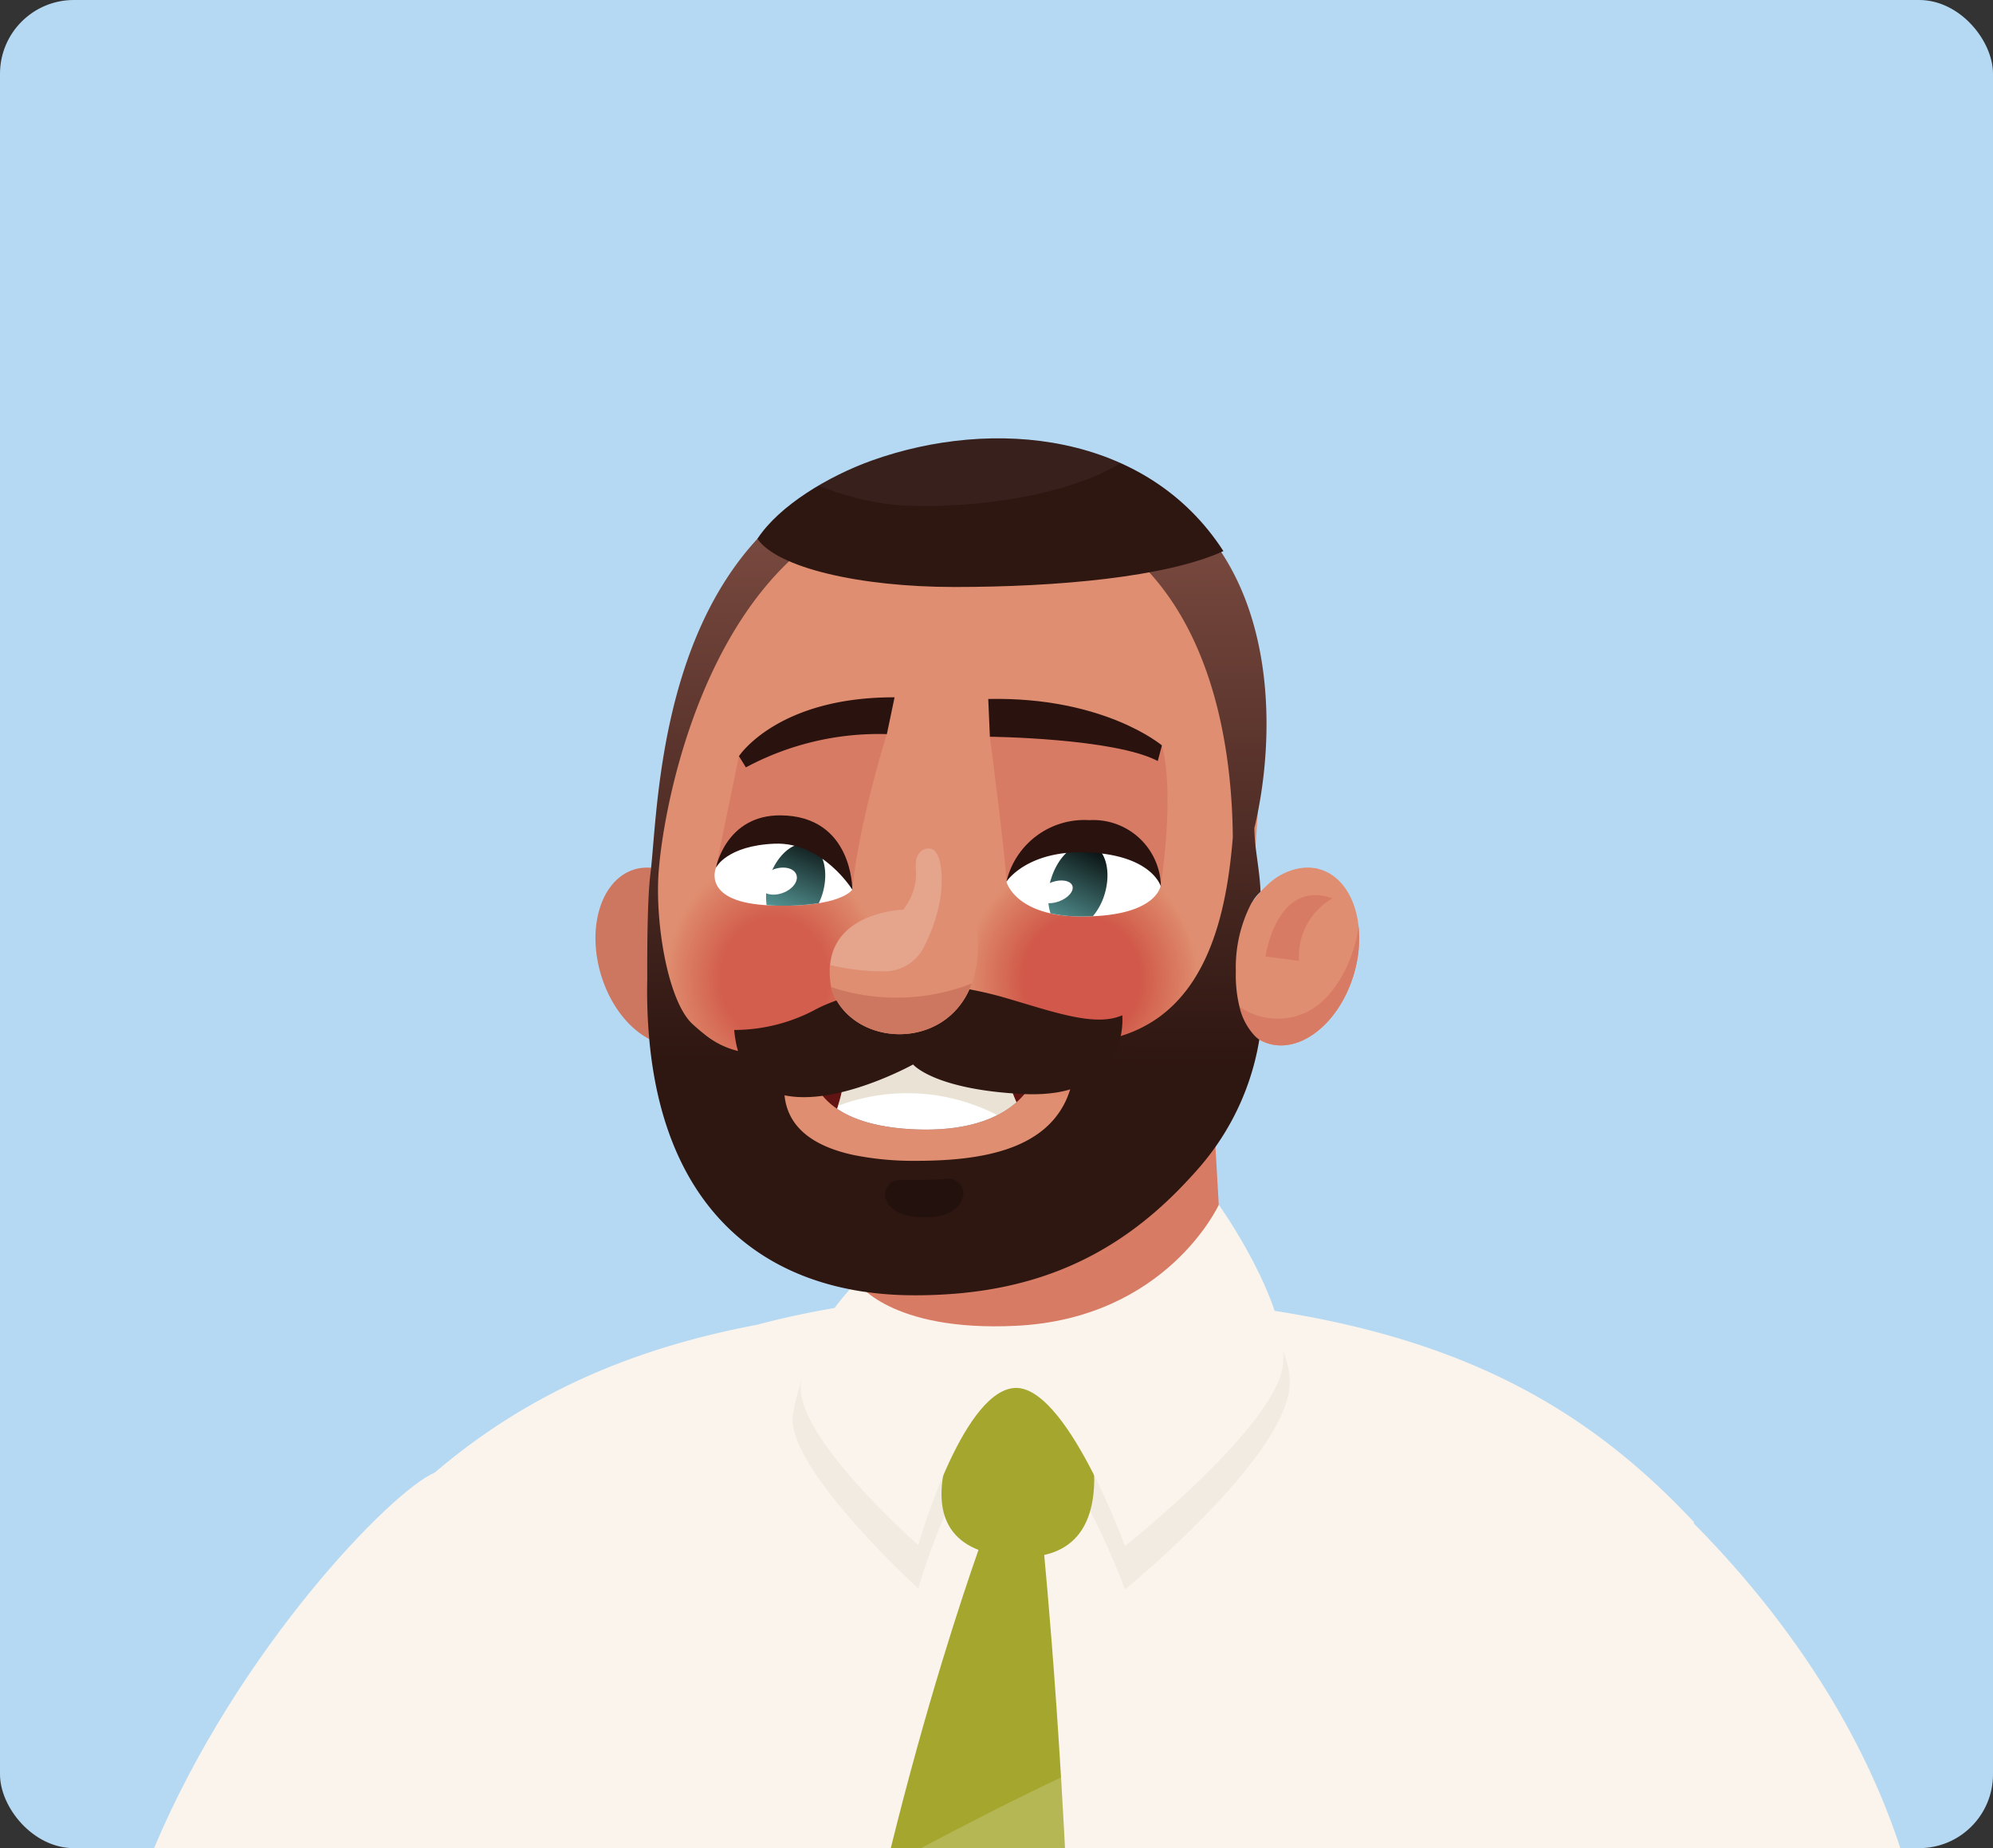<svg xmlns="http://www.w3.org/2000/svg" xmlns:xlink="http://www.w3.org/1999/xlink" width="216.059" height="200.345" viewBox="0 0 216.059 200.345">
  <rect x="0" y="0" width="216.059" height="200.345" fill="#333333" stroke="none"/>
  <defs>
    <linearGradient id="linear-gradient" x1="0.308" y1="1.177" x2="0.83" y2="-0.151" gradientUnits="objectBoundingBox">
      <stop offset="0" stop-color="#589b9a"/>
      <stop offset="1"/>
    </linearGradient>
    <linearGradient id="linear-gradient-2" x1="0.25" y1="1.209" x2="0.753" y2="-0.036" xlink:href="#linear-gradient"/>
    <linearGradient id="linear-gradient-3" x1="0.501" y1="0.091" x2="0.499" y2="0.728" gradientUnits="objectBoundingBox">
      <stop offset="0" stop-color="#7a4a40"/>
      <stop offset="1" stop-color="#2e1611"/>
    </linearGradient>
  </defs>
  <g id="Group_12463" data-name="Group 12463" transform="translate(-1386.032 -1297.5)">
    <rect id="Rectangle_18206" data-name="Rectangle 18206" width="216.059" height="200.345" rx="8" transform="translate(1386.032 1297.5)" fill="#b5d9f3"/>
    <path id="Path_24176" data-name="Path 24176" d="M-4642.951-1996.465v57.919h-54.4v-56.027a88.357,88.357,0,0,1,10.525-2.456c.835-.146,1.684-.278,2.54-.4.828-.125,1.669-.237,2.525-.341a133.963,133.963,0,0,1,14.372-.953c.285-.007.57-.014.862-.007s.578-.007.87-.007h.626c3.346,0,6.6.146,9.794.431,1.669.139,3.326.327,4.953.556,1.976.271,3.91.6,5.823.974Z" transform="translate(6163.277 3436.392)" fill="#d87b64"/>
    <path id="Path_24180" data-name="Path 24180" d="M-4614.181-1973.877c-.021.035-.035.077-.056.111a87.734,87.734,0,0,1-31.325,35.214h-94.371a88.041,88.041,0,0,1-25.078-24.459,80.45,80.45,0,0,1,14.288-16.236c11.214-9.586,23.388-13.878,35.27-16.1l-.16.021c2.629-.7,5.371-1.287,8.25-1.781.814-.139,1.642-.271,2.484-.383q1.2-.188,2.442-.334a129.556,129.556,0,0,1,14.455-.9c.285-.007.57-.014.862-.007s.578-.007.87-.007h.626c3.555-.007,7.144-.056,10.42.083h.007c1.69.063,3.3.181,4.765.383.876.118,1.7.264,2.462.445.974.09,1.934.195,2.873.3,1.2.139,2.365.285,3.513.452.647.083,1.287.181,1.92.278C-4638.431-1993.487-4625.29-1985.758-4614.181-1973.877Z" transform="translate(6183.87 3436.397)" fill="#faf4ec"/>
    <path id="Path_24182" data-name="Path 24182" d="M-4640.682-2038.389c-1.617-5.189-17.123-8.917-23.933-8.351l-3.153.262c-6.81.566-13.468,5.026-11.851,10.216l.762,28.125c7.3,1.1,14.822,1.459,22.136,2.542q7.025,1.04,14,2.328c2.567-1.942,4.028-4.526,3.6-7.784Z" transform="translate(6157.955 3451.018)" fill="#d87b64"/>
    <path id="Path_24183" data-name="Path 24183" d="M-4644.409-2004.884s-3.717,11.751-20.079,12.542c-13.672.661-19.459-6.127-19.459-6.127a26.466,26.466,0,0,0-4.707,11.117c-.769,5.691,13.6,18.785,13.6,18.785s4.6-16.339,10.272-17.024,12.132,17.122,12.132,17.122,17.561-14.287,17.855-22.259C-4634.548-1997.4-4644.409-2004.884-4644.409-2004.884Z" transform="translate(6160.639 3438.261)" fill="#563325" opacity="0.05"/>
    <path id="Path_24184" data-name="Path 24184" d="M-4661.386-1984.222s-11.252,17.131,3.57,18.207,6.65-19.221,6.65-19.221Z" transform="translate(6153.576 3432.281)" fill="#a5a62e"/>
    <path id="Path_24185" data-name="Path 24185" d="M-4664.1-1999.345c-13.671.661-17.227-4.744-17.227-4.744s-5.239,4.94-6.059,11.012c-.769,5.691,12.719,17.507,12.719,17.507s4.6-16.339,10.272-17.024,12.133,17.122,12.133,17.122,16.552-13.112,17.139-19.765-6.97-17.227-6.97-17.227S-4647.741-2000.136-4664.1-1999.345Z" transform="translate(6160.255 3440.568)" fill="#faf4ec"/>
    <path id="Path_24186" data-name="Path 24186" d="M-4654.5-1927.586h-18.879c3.833-15.534,7.722-27.241,9.509-32.333.647-1.829,1.016-2.81,1.016-2.81h5.774s.125,1.183.334,3.367c.417,4.438,1.155,13,1.823,24.1.111,1.892.223,3.861.333,5.892C-4654.563-1928.776-4654.535-1928.184-4654.5-1927.586Z" transform="translate(6155.981 3425.432)" fill="#a5a62e"/>
    <path id="Path_24188" data-name="Path 24188" d="M-4653.16-1917.351c.028.591.056,1.183.09,1.781h-15.61c5.016-2.664,10.073-5.245,15.186-7.673l.007-.007Q-4653.321-1920.412-4653.16-1917.351Z" transform="translate(6154.551 3413.416)" fill="#fff" opacity="0.18"/>
    <path id="Path_24190" data-name="Path 24190" d="M-4715.35-2064.759c-3.518,1.212-5.036,6.4-3.39,11.579s5.833,8.4,9.352,7.189,5.036-6.4,3.39-11.578S-4711.831-2065.97-4715.35-2064.759Z" transform="translate(6169.989 3456.563)" fill="#cd7760"/>
    <path id="Path_24191" data-name="Path 24191" d="M-4647.132-2112.445c-5.528-17.37-27.479-18.444-40.331-14.592-15.323,4.593-20.216,20.441-21.891,34.953-.743,6.443-1.992,13.905-1.722,20.415,1.23,29.7,18.523,33.415,31.729,33.405,23.3-.015,36.059-20.076,34.066-36.07C-4646.8-2086.5-4642.292-2097.237-4647.132-2112.445Z" transform="translate(6167.466 3475.997)" fill="#df8e71"/>
    <g id="Group_12393" data-name="Group 12393" transform="translate(1458.113 1390.139)" opacity="0.58">
      <ellipse id="Ellipse_48" data-name="Ellipse 48" cx="11.88" cy="13.415" rx="11.88" ry="13.415" fill="#df8e71"/>
      <ellipse id="Ellipse_49" data-name="Ellipse 49" cx="11.823" cy="13.35" rx="11.823" ry="13.35" transform="translate(0.057 0.065)" fill="#df8d71"/>
      <ellipse id="Ellipse_50" data-name="Ellipse 50" cx="11.766" cy="13.286" rx="11.766" ry="13.286" transform="translate(0.114 0.129)" fill="#df8c70"/>
      <ellipse id="Ellipse_51" data-name="Ellipse 51" cx="11.709" cy="13.221" rx="11.709" ry="13.221" transform="translate(0.171 0.194)" fill="#de8c6f"/>
      <ellipse id="Ellipse_52" data-name="Ellipse 52" cx="11.652" cy="13.157" rx="11.652" ry="13.157" transform="translate(0.228 0.258)" fill="#de8b6e"/>
      <ellipse id="Ellipse_53" data-name="Ellipse 53" cx="11.595" cy="13.092" rx="11.595" ry="13.092" transform="translate(0.285 0.323)" fill="#de8a6e"/>
      <ellipse id="Ellipse_54" data-name="Ellipse 54" cx="11.538" cy="13.028" rx="11.538" ry="13.028" transform="translate(0.343 0.387)" fill="#de896d"/>
      <ellipse id="Ellipse_55" data-name="Ellipse 55" cx="11.481" cy="12.963" rx="11.481" ry="12.963" transform="translate(0.4 0.452)" fill="#de886c"/>
      <ellipse id="Ellipse_56" data-name="Ellipse 56" cx="11.423" cy="12.899" rx="11.423" ry="12.899" transform="translate(0.457 0.516)" fill="#dd876c"/>
      <ellipse id="Ellipse_57" data-name="Ellipse 57" cx="11.366" cy="12.834" rx="11.366" ry="12.834" transform="translate(0.514 0.58)" fill="#dd866b"/>
      <ellipse id="Ellipse_58" data-name="Ellipse 58" cx="11.309" cy="12.77" rx="11.309" ry="12.77" transform="translate(0.571 0.645)" fill="#dd866a"/>
      <ellipse id="Ellipse_59" data-name="Ellipse 59" cx="11.252" cy="12.705" rx="11.252" ry="12.705" transform="translate(0.628 0.71)" fill="#dd8569"/>
      <ellipse id="Ellipse_60" data-name="Ellipse 60" cx="11.195" cy="12.641" rx="11.195" ry="12.641" transform="translate(0.685 0.774)" fill="#dc8469"/>
      <ellipse id="Ellipse_61" data-name="Ellipse 61" cx="11.138" cy="12.576" rx="11.138" ry="12.576" transform="translate(0.743 0.838)" fill="#dc8368"/>
      <ellipse id="Ellipse_62" data-name="Ellipse 62" cx="11.081" cy="12.512" rx="11.081" ry="12.512" transform="translate(0.8 0.903)" fill="#dc8267"/>
      <ellipse id="Ellipse_63" data-name="Ellipse 63" cx="11.024" cy="12.447" rx="11.024" ry="12.447" transform="translate(0.857 0.968)" fill="#dc8167"/>
      <ellipse id="Ellipse_64" data-name="Ellipse 64" cx="10.967" cy="12.383" rx="10.967" ry="12.383" transform="translate(0.914 1.032)" fill="#db8166"/>
      <ellipse id="Ellipse_65" data-name="Ellipse 65" cx="10.909" cy="12.318" rx="10.909" ry="12.318" transform="translate(0.971 1.096)" fill="#db8065"/>
      <ellipse id="Ellipse_66" data-name="Ellipse 66" cx="10.852" cy="12.254" rx="10.852" ry="12.254" transform="translate(1.028 1.161)" fill="#db7f65"/>
      <ellipse id="Ellipse_67" data-name="Ellipse 67" cx="10.795" cy="12.19" rx="10.795" ry="12.19" transform="translate(1.085 1.226)" fill="#db7e64"/>
      <ellipse id="Ellipse_68" data-name="Ellipse 68" cx="10.738" cy="12.125" rx="10.738" ry="12.125" transform="translate(1.142 1.29)" fill="#da7d63"/>
      <ellipse id="Ellipse_69" data-name="Ellipse 69" cx="10.681" cy="12.061" rx="10.681" ry="12.061" transform="translate(1.199 1.354)" fill="#da7c63"/>
      <ellipse id="Ellipse_70" data-name="Ellipse 70" cx="10.624" cy="11.996" rx="10.624" ry="11.996" transform="translate(1.256 1.419)" fill="#da7c62"/>
      <ellipse id="Ellipse_71" data-name="Ellipse 71" cx="10.567" cy="11.932" rx="10.567" ry="11.932" transform="translate(1.313 1.484)" fill="#da7b61"/>
      <ellipse id="Ellipse_72" data-name="Ellipse 72" cx="10.51" cy="11.867" rx="10.51" ry="11.867" transform="translate(1.371 1.548)" fill="#d97a61"/>
      <ellipse id="Ellipse_73" data-name="Ellipse 73" cx="10.452" cy="11.803" rx="10.452" ry="11.803" transform="translate(1.428 1.612)" fill="#d97960"/>
      <ellipse id="Ellipse_74" data-name="Ellipse 74" cx="10.395" cy="11.738" rx="10.395" ry="11.738" transform="translate(1.485 1.677)" fill="#d9785f"/>
      <ellipse id="Ellipse_75" data-name="Ellipse 75" cx="10.338" cy="11.674" rx="10.338" ry="11.674" transform="translate(1.542 1.741)" fill="#d9785f"/>
      <ellipse id="Ellipse_76" data-name="Ellipse 76" cx="10.281" cy="11.609" rx="10.281" ry="11.609" transform="translate(1.599 1.806)" fill="#d9775e"/>
      <ellipse id="Ellipse_77" data-name="Ellipse 77" cx="10.224" cy="11.545" rx="10.224" ry="11.545" transform="translate(1.656 1.87)" fill="#d8765e"/>
      <ellipse id="Ellipse_78" data-name="Ellipse 78" cx="10.167" cy="11.48" rx="10.167" ry="11.48" transform="translate(1.713 1.935)" fill="#d8755d"/>
      <ellipse id="Ellipse_79" data-name="Ellipse 79" cx="10.11" cy="11.416" rx="10.11" ry="11.416" transform="translate(1.77 1.999)" fill="#d8755c"/>
      <ellipse id="Ellipse_80" data-name="Ellipse 80" cx="10.053" cy="11.351" rx="10.053" ry="11.351" transform="translate(1.828 2.064)" fill="#d8745c"/>
      <ellipse id="Ellipse_81" data-name="Ellipse 81" cx="9.996" cy="11.287" rx="9.996" ry="11.287" transform="translate(1.885 2.128)" fill="#d8735b"/>
      <ellipse id="Ellipse_82" data-name="Ellipse 82" cx="9.938" cy="11.222" rx="9.938" ry="11.222" transform="translate(1.942 2.193)" fill="#d7725a"/>
      <ellipse id="Ellipse_83" data-name="Ellipse 83" cx="9.881" cy="11.158" rx="9.881" ry="11.158" transform="translate(1.999 2.257)" fill="#d7715a"/>
      <ellipse id="Ellipse_84" data-name="Ellipse 84" cx="9.824" cy="11.093" rx="9.824" ry="11.093" transform="translate(2.056 2.322)" fill="#d77159"/>
      <ellipse id="Ellipse_85" data-name="Ellipse 85" cx="9.767" cy="11.029" rx="9.767" ry="11.029" transform="translate(2.113 2.386)" fill="#d77059"/>
      <ellipse id="Ellipse_86" data-name="Ellipse 86" cx="9.71" cy="10.964" rx="9.71" ry="10.964" transform="translate(2.17 2.451)" fill="#d66f58"/>
      <ellipse id="Ellipse_87" data-name="Ellipse 87" cx="9.653" cy="10.9" rx="9.653" ry="10.9" transform="translate(2.228 2.515)" fill="#d66e57"/>
      <ellipse id="Ellipse_88" data-name="Ellipse 88" cx="9.596" cy="10.835" rx="9.596" ry="10.835" transform="translate(2.285 2.58)" fill="#d66e57"/>
      <ellipse id="Ellipse_89" data-name="Ellipse 89" cx="9.539" cy="10.771" rx="9.539" ry="10.771" transform="translate(2.342 2.644)" fill="#d66d56"/>
      <ellipse id="Ellipse_90" data-name="Ellipse 90" cx="9.481" cy="10.706" rx="9.481" ry="10.706" transform="translate(2.399 2.709)" fill="#d66c56"/>
      <ellipse id="Ellipse_91" data-name="Ellipse 91" cx="9.424" cy="10.642" rx="9.424" ry="10.642" transform="translate(2.456 2.773)" fill="#d56b55"/>
      <ellipse id="Ellipse_92" data-name="Ellipse 92" cx="9.367" cy="10.577" rx="9.367" ry="10.577" transform="translate(2.513 2.838)" fill="#d56a55"/>
      <ellipse id="Ellipse_93" data-name="Ellipse 93" cx="9.31" cy="10.513" rx="9.31" ry="10.513" transform="translate(2.57 2.902)" fill="#d56a54"/>
      <ellipse id="Ellipse_94" data-name="Ellipse 94" cx="9.253" cy="10.448" rx="9.253" ry="10.448" transform="translate(2.627 2.967)" fill="#d56953"/>
      <ellipse id="Ellipse_95" data-name="Ellipse 95" cx="9.196" cy="10.384" rx="9.196" ry="10.384" transform="translate(2.684 3.031)" fill="#d46853"/>
      <ellipse id="Ellipse_96" data-name="Ellipse 96" cx="9.139" cy="10.319" rx="9.139" ry="10.319" transform="translate(2.741 3.096)" fill="#d46752"/>
      <ellipse id="Ellipse_97" data-name="Ellipse 97" cx="9.082" cy="10.255" rx="9.082" ry="10.255" transform="translate(2.799 3.16)" fill="#d46752"/>
      <ellipse id="Ellipse_98" data-name="Ellipse 98" cx="9.025" cy="10.19" rx="9.025" ry="10.19" transform="translate(2.856 3.225)" fill="#d46651"/>
      <ellipse id="Ellipse_99" data-name="Ellipse 99" cx="8.967" cy="10.126" rx="8.967" ry="10.126" transform="translate(2.913 3.289)" fill="#d46551"/>
      <ellipse id="Ellipse_100" data-name="Ellipse 100" cx="8.91" cy="10.061" rx="8.91" ry="10.061" transform="translate(2.97 3.354)" fill="#d36450"/>
      <ellipse id="Ellipse_101" data-name="Ellipse 101" cx="8.853" cy="9.997" rx="8.853" ry="9.997" transform="translate(3.027 3.418)" fill="#d36450"/>
      <ellipse id="Ellipse_102" data-name="Ellipse 102" cx="8.796" cy="9.932" rx="8.796" ry="9.932" transform="translate(3.084 3.483)" fill="#d3634f"/>
      <ellipse id="Ellipse_103" data-name="Ellipse 103" cx="8.739" cy="9.868" rx="8.739" ry="9.868" transform="translate(3.141 3.547)" fill="#d3624e"/>
      <ellipse id="Ellipse_104" data-name="Ellipse 104" cx="8.682" cy="9.803" rx="8.682" ry="9.803" transform="translate(3.198 3.612)" fill="#d2614e"/>
      <ellipse id="Ellipse_105" data-name="Ellipse 105" cx="8.625" cy="9.739" rx="8.625" ry="9.739" transform="translate(3.256 3.676)" fill="#d2614d"/>
      <ellipse id="Ellipse_106" data-name="Ellipse 106" cx="8.568" cy="9.674" rx="8.568" ry="9.674" transform="translate(3.313 3.741)" fill="#d2604d"/>
      <ellipse id="Ellipse_107" data-name="Ellipse 107" cx="8.51" cy="9.61" rx="8.51" ry="9.61" transform="translate(3.37 3.805)" fill="#d25f4c"/>
      <ellipse id="Ellipse_108" data-name="Ellipse 108" cx="8.453" cy="9.545" rx="8.453" ry="9.545" transform="translate(3.427 3.87)" fill="#d25e4c"/>
      <ellipse id="Ellipse_109" data-name="Ellipse 109" cx="8.396" cy="9.481" rx="8.396" ry="9.481" transform="translate(3.484 3.934)" fill="#d25e4b"/>
      <ellipse id="Ellipse_110" data-name="Ellipse 110" cx="8.339" cy="9.416" rx="8.339" ry="9.416" transform="translate(3.541 3.999)" fill="#d15d4b"/>
      <ellipse id="Ellipse_111" data-name="Ellipse 111" cx="8.282" cy="9.352" rx="8.282" ry="9.352" transform="translate(3.598 4.063)" fill="#d15c4a"/>
      <ellipse id="Ellipse_112" data-name="Ellipse 112" cx="8.225" cy="9.287" rx="8.225" ry="9.287" transform="translate(3.656 4.128)" fill="#d15b4a"/>
      <ellipse id="Ellipse_113" data-name="Ellipse 113" cx="8.168" cy="9.223" rx="8.168" ry="9.223" transform="translate(3.713 4.192)" fill="#d15b49"/>
      <ellipse id="Ellipse_114" data-name="Ellipse 114" cx="8.111" cy="9.158" rx="8.111" ry="9.158" transform="translate(3.77 4.257)" fill="#d15a49"/>
      <ellipse id="Ellipse_115" data-name="Ellipse 115" cx="8.054" cy="9.094" rx="8.054" ry="9.094" transform="translate(3.827 4.321)" fill="#d05948"/>
      <ellipse id="Ellipse_116" data-name="Ellipse 116" cx="7.996" cy="9.029" rx="7.996" ry="9.029" transform="translate(3.884 4.386)" fill="#d05848"/>
      <ellipse id="Ellipse_117" data-name="Ellipse 117" cx="7.939" cy="8.965" rx="7.939" ry="8.965" transform="translate(3.941 4.45)" fill="#d05747"/>
      <ellipse id="Ellipse_118" data-name="Ellipse 118" cx="7.882" cy="8.9" rx="7.882" ry="8.9" transform="translate(3.998 4.515)" fill="#d05746"/>
      <ellipse id="Ellipse_119" data-name="Ellipse 119" cx="7.825" cy="8.836" rx="7.825" ry="8.836" transform="translate(4.055 4.579)" fill="#d05646"/>
      <ellipse id="Ellipse_120" data-name="Ellipse 120" cx="7.768" cy="8.771" rx="7.768" ry="8.771" transform="translate(4.112 4.644)" fill="#cf5545"/>
      <ellipse id="Ellipse_121" data-name="Ellipse 121" cx="7.711" cy="8.707" rx="7.711" ry="8.707" transform="translate(4.169 4.708)" fill="#cf5445"/>
      <ellipse id="Ellipse_122" data-name="Ellipse 122" cx="7.654" cy="8.642" rx="7.654" ry="8.642" transform="translate(4.227 4.773)" fill="#cf5444"/>
      <ellipse id="Ellipse_123" data-name="Ellipse 123" cx="7.597" cy="8.578" rx="7.597" ry="8.578" transform="translate(4.284 4.837)" fill="#cf5344"/>
      <ellipse id="Ellipse_124" data-name="Ellipse 124" cx="7.539" cy="8.513" rx="7.539" ry="8.513" transform="translate(4.341 4.902)" fill="#cf5243"/>
      <ellipse id="Ellipse_125" data-name="Ellipse 125" cx="7.482" cy="8.449" rx="7.482" ry="8.449" transform="translate(4.398 4.966)" fill="#ce5143"/>
      <ellipse id="Ellipse_126" data-name="Ellipse 126" cx="7.425" cy="8.384" rx="7.425" ry="8.384" transform="translate(4.455 5.031)" fill="#ce5042"/>
      <ellipse id="Ellipse_127" data-name="Ellipse 127" cx="7.368" cy="8.32" rx="7.368" ry="8.32" transform="translate(4.512 5.095)" fill="#ce5042"/>
      <ellipse id="Ellipse_128" data-name="Ellipse 128" cx="7.311" cy="8.255" rx="7.311" ry="8.255" transform="translate(4.569 5.16)" fill="#ce4f41"/>
      <ellipse id="Ellipse_129" data-name="Ellipse 129" cx="7.254" cy="8.191" rx="7.254" ry="8.191" transform="translate(4.626 5.224)" fill="#ce4e41"/>
      <ellipse id="Ellipse_130" data-name="Ellipse 130" cx="7.197" cy="8.126" rx="7.197" ry="8.126" transform="translate(4.683 5.289)" fill="#cd4d40"/>
      <ellipse id="Ellipse_131" data-name="Ellipse 131" cx="7.14" cy="8.062" rx="7.14" ry="8.062" transform="translate(4.741 5.353)" fill="#cd4c40"/>
      <ellipse id="Ellipse_132" data-name="Ellipse 132" cx="7.083" cy="7.997" rx="7.083" ry="7.997" transform="translate(4.798 5.418)" fill="#cd4c3f"/>
      <ellipse id="Ellipse_133" data-name="Ellipse 133" cx="7.025" cy="7.933" rx="7.025" ry="7.933" transform="translate(4.855 5.482)" fill="#cd4b3f"/>
      <ellipse id="Ellipse_134" data-name="Ellipse 134" cx="6.968" cy="7.868" rx="6.968" ry="7.868" transform="translate(4.912 5.547)" fill="#cd4a3e"/>
      <ellipse id="Ellipse_135" data-name="Ellipse 135" cx="6.911" cy="7.804" rx="6.911" ry="7.804" transform="translate(4.969 5.611)" fill="#cc493e"/>
      <ellipse id="Ellipse_136" data-name="Ellipse 136" cx="6.854" cy="7.739" rx="6.854" ry="7.739" transform="translate(5.026 5.676)" fill="#cc483d"/>
      <ellipse id="Ellipse_137" data-name="Ellipse 137" cx="6.797" cy="7.675" rx="6.797" ry="7.675" transform="translate(5.083 5.74)" fill="#cc483d"/>
      <ellipse id="Ellipse_138" data-name="Ellipse 138" cx="6.74" cy="7.61" rx="6.74" ry="7.61" transform="translate(5.141 5.805)" fill="#cc473c"/>
      <ellipse id="Ellipse_139" data-name="Ellipse 139" cx="6.683" cy="7.546" rx="6.683" ry="7.546" transform="translate(5.198 5.869)" fill="#cc463c"/>
      <ellipse id="Ellipse_140" data-name="Ellipse 140" cx="6.626" cy="7.481" rx="6.626" ry="7.481" transform="translate(5.255 5.934)" fill="#cb453b"/>
      <ellipse id="Ellipse_141" data-name="Ellipse 141" cx="6.568" cy="7.417" rx="6.568" ry="7.417" transform="translate(5.312 5.998)" fill="#cb443b"/>
      <ellipse id="Ellipse_142" data-name="Ellipse 142" cx="6.511" cy="7.352" rx="6.511" ry="7.352" transform="translate(5.369 6.063)" fill="#cb433b"/>
      <ellipse id="Ellipse_143" data-name="Ellipse 143" cx="6.454" cy="7.288" rx="6.454" ry="7.288" transform="translate(5.426 6.127)" fill="#cb433a"/>
      <ellipse id="Ellipse_144" data-name="Ellipse 144" cx="6.397" cy="7.223" rx="6.397" ry="7.223" transform="translate(5.483 6.191)" fill="#cb423a"/>
      <ellipse id="Ellipse_145" data-name="Ellipse 145" cx="6.34" cy="7.159" rx="6.34" ry="7.159" transform="translate(5.54 6.256)" fill="#cb4139"/>
      <ellipse id="Ellipse_146" data-name="Ellipse 146" cx="6.283" cy="7.094" rx="6.283" ry="7.094" transform="translate(5.597 6.321)" fill="#ca4039"/>
      <ellipse id="Ellipse_147" data-name="Ellipse 147" cx="6.226" cy="7.03" rx="6.226" ry="7.03" transform="translate(5.654 6.385)" fill="#ca3f38"/>
      <ellipse id="Ellipse_148" data-name="Ellipse 148" cx="6.169" cy="6.965" rx="6.169" ry="6.965" transform="translate(5.712 6.449)" fill="#ca3e38"/>
      <ellipse id="Ellipse_149" data-name="Ellipse 149" cx="6.112" cy="6.901" rx="6.112" ry="6.901" transform="translate(5.769 6.514)" fill="#ca3e37"/>
      <ellipse id="Ellipse_150" data-name="Ellipse 150" cx="6.054" cy="6.836" rx="6.054" ry="6.836" transform="translate(5.826 6.579)" fill="#ca3d37"/>
      <ellipse id="Ellipse_151" data-name="Ellipse 151" cx="5.997" cy="6.772" rx="5.997" ry="6.772" transform="translate(5.883 6.643)" fill="#c93c36"/>
      <ellipse id="Ellipse_152" data-name="Ellipse 152" cx="5.94" cy="6.707" rx="5.94" ry="6.707" transform="translate(5.94 6.707)" fill="#c93b36"/>
    </g>
    <path id="Path_24192" data-name="Path 24192" d="M-4657.937-2085.841s1.708,13.047,1.791,15.715l16.75.3s1.539-9.676.111-15.077C-4639.285-2084.9-4651.262-2088.526-4657.937-2085.841Z" transform="translate(6151.281 3463.203)" fill="#d87b64"/>
    <g id="Group_12394" data-name="Group 12394" transform="translate(1490.547 1390.139)" opacity="0.65">
      <ellipse id="Ellipse_153" data-name="Ellipse 153" cx="12.758" cy="13.415" rx="12.758" ry="13.415" fill="#df8e71"/>
      <ellipse id="Ellipse_154" data-name="Ellipse 154" cx="12.696" cy="13.35" rx="12.696" ry="13.35" transform="translate(0.061 0.065)" fill="#df8d71"/>
      <ellipse id="Ellipse_155" data-name="Ellipse 155" cx="12.635" cy="13.286" rx="12.635" ry="13.286" transform="translate(0.123 0.129)" fill="#df8c70"/>
      <ellipse id="Ellipse_156" data-name="Ellipse 156" cx="12.574" cy="13.221" rx="12.574" ry="13.221" transform="translate(0.184 0.194)" fill="#de8c6f"/>
      <ellipse id="Ellipse_157" data-name="Ellipse 157" cx="12.512" cy="13.157" rx="12.512" ry="13.157" transform="translate(0.245 0.258)" fill="#de8b6e"/>
      <ellipse id="Ellipse_158" data-name="Ellipse 158" cx="12.451" cy="13.092" rx="12.451" ry="13.092" transform="translate(0.307 0.323)" fill="#de8a6e"/>
      <ellipse id="Ellipse_159" data-name="Ellipse 159" cx="12.39" cy="13.028" rx="12.39" ry="13.028" transform="translate(0.368 0.387)" fill="#de896d"/>
      <ellipse id="Ellipse_160" data-name="Ellipse 160" cx="12.328" cy="12.963" rx="12.328" ry="12.963" transform="translate(0.429 0.452)" fill="#de886c"/>
      <ellipse id="Ellipse_161" data-name="Ellipse 161" cx="12.267" cy="12.899" rx="12.267" ry="12.899" transform="translate(0.49 0.516)" fill="#dd876c"/>
      <ellipse id="Ellipse_162" data-name="Ellipse 162" cx="12.206" cy="12.834" rx="12.206" ry="12.834" transform="translate(0.552 0.58)" fill="#dd866b"/>
      <ellipse id="Ellipse_163" data-name="Ellipse 163" cx="12.144" cy="12.77" rx="12.144" ry="12.77" transform="translate(0.613 0.645)" fill="#dd866a"/>
      <ellipse id="Ellipse_164" data-name="Ellipse 164" cx="12.083" cy="12.705" rx="12.083" ry="12.705" transform="translate(0.675 0.71)" fill="#dd8569"/>
      <ellipse id="Ellipse_165" data-name="Ellipse 165" cx="12.022" cy="12.641" rx="12.022" ry="12.641" transform="translate(0.736 0.774)" fill="#dc8469"/>
      <ellipse id="Ellipse_166" data-name="Ellipse 166" cx="11.96" cy="12.576" rx="11.96" ry="12.576" transform="translate(0.797 0.838)" fill="#dc8368"/>
      <ellipse id="Ellipse_167" data-name="Ellipse 167" cx="11.899" cy="12.512" rx="11.899" ry="12.512" transform="translate(0.859 0.903)" fill="#dc8267"/>
      <ellipse id="Ellipse_168" data-name="Ellipse 168" cx="11.838" cy="12.447" rx="11.838" ry="12.447" transform="translate(0.92 0.968)" fill="#dc8167"/>
      <ellipse id="Ellipse_169" data-name="Ellipse 169" cx="11.776" cy="12.383" rx="11.776" ry="12.383" transform="translate(0.981 1.032)" fill="#db8166"/>
      <ellipse id="Ellipse_170" data-name="Ellipse 170" cx="11.715" cy="12.318" rx="11.715" ry="12.318" transform="translate(1.042 1.096)" fill="#db8065"/>
      <ellipse id="Ellipse_171" data-name="Ellipse 171" cx="11.654" cy="12.254" rx="11.654" ry="12.254" transform="translate(1.104 1.161)" fill="#db7f65"/>
      <ellipse id="Ellipse_172" data-name="Ellipse 172" cx="11.592" cy="12.19" rx="11.592" ry="12.19" transform="translate(1.165 1.226)" fill="#db7e64"/>
      <ellipse id="Ellipse_173" data-name="Ellipse 173" cx="11.531" cy="12.125" rx="11.531" ry="12.125" transform="translate(1.227 1.29)" fill="#da7d63"/>
      <ellipse id="Ellipse_174" data-name="Ellipse 174" cx="11.47" cy="12.061" rx="11.47" ry="12.061" transform="translate(1.288 1.354)" fill="#da7c63"/>
      <ellipse id="Ellipse_175" data-name="Ellipse 175" cx="11.408" cy="11.996" rx="11.408" ry="11.996" transform="translate(1.349 1.419)" fill="#da7c62"/>
      <ellipse id="Ellipse_176" data-name="Ellipse 176" cx="11.347" cy="11.932" rx="11.347" ry="11.932" transform="translate(1.411 1.484)" fill="#da7b61"/>
      <ellipse id="Ellipse_177" data-name="Ellipse 177" cx="11.286" cy="11.867" rx="11.286" ry="11.867" transform="translate(1.472 1.548)" fill="#d97a61"/>
      <ellipse id="Ellipse_178" data-name="Ellipse 178" cx="11.224" cy="11.803" rx="11.224" ry="11.803" transform="translate(1.533 1.612)" fill="#d97960"/>
      <ellipse id="Ellipse_179" data-name="Ellipse 179" cx="11.163" cy="11.738" rx="11.163" ry="11.738" transform="translate(1.595 1.677)" fill="#d9785f"/>
      <ellipse id="Ellipse_180" data-name="Ellipse 180" cx="11.102" cy="11.674" rx="11.102" ry="11.674" transform="translate(1.656 1.741)" fill="#d9785f"/>
      <ellipse id="Ellipse_181" data-name="Ellipse 181" cx="11.04" cy="11.609" rx="11.04" ry="11.609" transform="translate(1.717 1.806)" fill="#d9775e"/>
      <ellipse id="Ellipse_182" data-name="Ellipse 182" cx="10.979" cy="11.545" rx="10.979" ry="11.545" transform="translate(1.779 1.87)" fill="#d8765e"/>
      <ellipse id="Ellipse_183" data-name="Ellipse 183" cx="10.918" cy="11.48" rx="10.918" ry="11.48" transform="translate(1.84 1.935)" fill="#d8755d"/>
      <ellipse id="Ellipse_184" data-name="Ellipse 184" cx="10.856" cy="11.416" rx="10.856" ry="11.416" transform="translate(1.901 1.999)" fill="#d8755c"/>
      <ellipse id="Ellipse_185" data-name="Ellipse 185" cx="10.795" cy="11.351" rx="10.795" ry="11.351" transform="translate(1.963 2.064)" fill="#d8745c"/>
      <ellipse id="Ellipse_186" data-name="Ellipse 186" cx="10.734" cy="11.287" rx="10.734" ry="11.287" transform="translate(2.024 2.128)" fill="#d8735b"/>
      <ellipse id="Ellipse_187" data-name="Ellipse 187" cx="10.672" cy="11.222" rx="10.672" ry="11.222" transform="translate(2.085 2.193)" fill="#d7725a"/>
      <ellipse id="Ellipse_188" data-name="Ellipse 188" cx="10.611" cy="11.158" rx="10.611" ry="11.158" transform="translate(2.147 2.257)" fill="#d7715a"/>
      <ellipse id="Ellipse_189" data-name="Ellipse 189" cx="10.55" cy="11.093" rx="10.55" ry="11.093" transform="translate(2.208 2.322)" fill="#d77159"/>
      <ellipse id="Ellipse_190" data-name="Ellipse 190" cx="10.488" cy="11.029" rx="10.488" ry="11.029" transform="translate(2.269 2.386)" fill="#d77059"/>
      <ellipse id="Ellipse_191" data-name="Ellipse 191" cx="10.427" cy="10.964" rx="10.427" ry="10.964" transform="translate(2.33 2.451)" fill="#d66f58"/>
      <ellipse id="Ellipse_192" data-name="Ellipse 192" cx="10.366" cy="10.9" rx="10.366" ry="10.9" transform="translate(2.392 2.515)" fill="#d66e57"/>
      <ellipse id="Ellipse_193" data-name="Ellipse 193" cx="10.304" cy="10.835" rx="10.304" ry="10.835" transform="translate(2.453 2.58)" fill="#d66e57"/>
      <ellipse id="Ellipse_194" data-name="Ellipse 194" cx="10.243" cy="10.771" rx="10.243" ry="10.771" transform="translate(2.515 2.644)" fill="#d66d56"/>
      <ellipse id="Ellipse_195" data-name="Ellipse 195" cx="10.182" cy="10.706" rx="10.182" ry="10.706" transform="translate(2.576 2.709)" fill="#d66c56"/>
      <ellipse id="Ellipse_196" data-name="Ellipse 196" cx="10.12" cy="10.642" rx="10.12" ry="10.642" transform="translate(2.637 2.773)" fill="#d56b55"/>
      <ellipse id="Ellipse_197" data-name="Ellipse 197" cx="10.059" cy="10.577" rx="10.059" ry="10.577" transform="translate(2.699 2.838)" fill="#d56a55"/>
      <ellipse id="Ellipse_198" data-name="Ellipse 198" cx="9.998" cy="10.513" rx="9.998" ry="10.513" transform="translate(2.76 2.902)" fill="#d56a54"/>
      <ellipse id="Ellipse_199" data-name="Ellipse 199" cx="9.936" cy="10.448" rx="9.936" ry="10.448" transform="translate(2.821 2.967)" fill="#d56953"/>
      <ellipse id="Ellipse_200" data-name="Ellipse 200" cx="9.875" cy="10.384" rx="9.875" ry="10.384" transform="translate(2.883 3.031)" fill="#d46853"/>
      <ellipse id="Ellipse_201" data-name="Ellipse 201" cx="9.814" cy="10.319" rx="9.814" ry="10.319" transform="translate(2.944 3.096)" fill="#d46752"/>
      <ellipse id="Ellipse_202" data-name="Ellipse 202" cx="9.752" cy="10.255" rx="9.752" ry="10.255" transform="translate(3.005 3.16)" fill="#d46752"/>
      <ellipse id="Ellipse_203" data-name="Ellipse 203" cx="9.691" cy="10.19" rx="9.691" ry="10.19" transform="translate(3.067 3.225)" fill="#d46651"/>
      <ellipse id="Ellipse_204" data-name="Ellipse 204" cx="9.63" cy="10.126" rx="9.63" ry="10.126" transform="translate(3.128 3.289)" fill="#d46551"/>
      <ellipse id="Ellipse_205" data-name="Ellipse 205" cx="9.568" cy="10.061" rx="9.568" ry="10.061" transform="translate(3.189 3.354)" fill="#d36450"/>
      <ellipse id="Ellipse_206" data-name="Ellipse 206" cx="9.507" cy="9.997" rx="9.507" ry="9.997" transform="translate(3.251 3.418)" fill="#d36450"/>
      <ellipse id="Ellipse_207" data-name="Ellipse 207" cx="9.446" cy="9.932" rx="9.446" ry="9.932" transform="translate(3.312 3.483)" fill="#d3634f"/>
      <ellipse id="Ellipse_208" data-name="Ellipse 208" cx="9.384" cy="9.868" rx="9.384" ry="9.868" transform="translate(3.373 3.547)" fill="#d3624e"/>
      <ellipse id="Ellipse_209" data-name="Ellipse 209" cx="9.323" cy="9.803" rx="9.323" ry="9.803" transform="translate(3.435 3.612)" fill="#d2614e"/>
      <ellipse id="Ellipse_210" data-name="Ellipse 210" cx="9.262" cy="9.739" rx="9.262" ry="9.739" transform="translate(3.496 3.676)" fill="#d2614d"/>
      <ellipse id="Ellipse_211" data-name="Ellipse 211" cx="9.2" cy="9.674" rx="9.2" ry="9.674" transform="translate(3.557 3.741)" fill="#d2604d"/>
      <ellipse id="Ellipse_212" data-name="Ellipse 212" cx="9.139" cy="9.61" rx="9.139" ry="9.61" transform="translate(3.619 3.805)" fill="#d25f4c"/>
      <ellipse id="Ellipse_213" data-name="Ellipse 213" cx="9.078" cy="9.545" rx="9.078" ry="9.545" transform="translate(3.68 3.87)" fill="#d25e4c"/>
      <ellipse id="Ellipse_214" data-name="Ellipse 214" cx="9.016" cy="9.481" rx="9.016" ry="9.481" transform="translate(3.741 3.934)" fill="#d25e4b"/>
      <ellipse id="Ellipse_215" data-name="Ellipse 215" cx="8.955" cy="9.416" rx="8.955" ry="9.416" transform="translate(3.803 3.999)" fill="#d15d4b"/>
      <ellipse id="Ellipse_216" data-name="Ellipse 216" cx="8.894" cy="9.352" rx="8.894" ry="9.352" transform="translate(3.864 4.063)" fill="#d15c4a"/>
      <ellipse id="Ellipse_217" data-name="Ellipse 217" cx="8.832" cy="9.287" rx="8.832" ry="9.287" transform="translate(3.925 4.128)" fill="#d15b4a"/>
      <ellipse id="Ellipse_218" data-name="Ellipse 218" cx="8.771" cy="9.223" rx="8.771" ry="9.223" transform="translate(3.987 4.192)" fill="#d15b49"/>
      <ellipse id="Ellipse_219" data-name="Ellipse 219" cx="8.71" cy="9.158" rx="8.71" ry="9.158" transform="translate(4.048 4.257)" fill="#d15a49"/>
      <ellipse id="Ellipse_220" data-name="Ellipse 220" cx="8.648" cy="9.094" rx="8.648" ry="9.094" transform="translate(4.109 4.321)" fill="#d05948"/>
      <ellipse id="Ellipse_221" data-name="Ellipse 221" cx="8.587" cy="9.029" rx="8.587" ry="9.029" transform="translate(4.171 4.386)" fill="#d05848"/>
      <ellipse id="Ellipse_222" data-name="Ellipse 222" cx="8.526" cy="8.965" rx="8.526" ry="8.965" transform="translate(4.232 4.45)" fill="#d05747"/>
      <ellipse id="Ellipse_223" data-name="Ellipse 223" cx="8.464" cy="8.9" rx="8.464" ry="8.9" transform="translate(4.293 4.515)" fill="#d05746"/>
      <ellipse id="Ellipse_224" data-name="Ellipse 224" cx="8.403" cy="8.836" rx="8.403" ry="8.836" transform="translate(4.355 4.579)" fill="#d05646"/>
      <ellipse id="Ellipse_225" data-name="Ellipse 225" cx="8.342" cy="8.771" rx="8.342" ry="8.771" transform="translate(4.416 4.644)" fill="#cf5545"/>
      <ellipse id="Ellipse_226" data-name="Ellipse 226" cx="8.28" cy="8.707" rx="8.28" ry="8.707" transform="translate(4.478 4.708)" fill="#cf5445"/>
      <ellipse id="Ellipse_227" data-name="Ellipse 227" cx="8.219" cy="8.642" rx="8.219" ry="8.642" transform="translate(4.539 4.773)" fill="#cf5444"/>
      <ellipse id="Ellipse_228" data-name="Ellipse 228" cx="8.158" cy="8.578" rx="8.158" ry="8.578" transform="translate(4.6 4.837)" fill="#cf5344"/>
      <ellipse id="Ellipse_229" data-name="Ellipse 229" cx="8.096" cy="8.513" rx="8.096" ry="8.513" transform="translate(4.661 4.902)" fill="#cf5243"/>
      <ellipse id="Ellipse_230" data-name="Ellipse 230" cx="8.035" cy="8.449" rx="8.035" ry="8.449" transform="translate(4.723 4.966)" fill="#ce5143"/>
      <ellipse id="Ellipse_231" data-name="Ellipse 231" cx="7.974" cy="8.384" rx="7.974" ry="8.384" transform="translate(4.784 5.031)" fill="#ce5042"/>
      <ellipse id="Ellipse_232" data-name="Ellipse 232" cx="7.912" cy="8.32" rx="7.912" ry="8.32" transform="translate(4.845 5.095)" fill="#ce5042"/>
      <ellipse id="Ellipse_233" data-name="Ellipse 233" cx="7.851" cy="8.255" rx="7.851" ry="8.255" transform="translate(4.907 5.16)" fill="#ce4f41"/>
      <ellipse id="Ellipse_234" data-name="Ellipse 234" cx="7.79" cy="8.191" rx="7.79" ry="8.191" transform="translate(4.968 5.224)" fill="#ce4e41"/>
      <ellipse id="Ellipse_235" data-name="Ellipse 235" cx="7.728" cy="8.126" rx="7.728" ry="8.126" transform="translate(5.029 5.289)" fill="#cd4d40"/>
      <ellipse id="Ellipse_236" data-name="Ellipse 236" cx="7.667" cy="8.062" rx="7.667" ry="8.062" transform="translate(5.091 5.353)" fill="#cd4c40"/>
      <ellipse id="Ellipse_237" data-name="Ellipse 237" cx="7.606" cy="7.997" rx="7.606" ry="7.997" transform="translate(5.152 5.418)" fill="#cd4c3f"/>
      <ellipse id="Ellipse_238" data-name="Ellipse 238" cx="7.544" cy="7.933" rx="7.544" ry="7.933" transform="translate(5.213 5.482)" fill="#cd4b3f"/>
      <ellipse id="Ellipse_239" data-name="Ellipse 239" cx="7.483" cy="7.868" rx="7.483" ry="7.868" transform="translate(5.275 5.547)" fill="#cd4a3e"/>
      <ellipse id="Ellipse_240" data-name="Ellipse 240" cx="7.422" cy="7.804" rx="7.422" ry="7.804" transform="translate(5.336 5.611)" fill="#cc493e"/>
      <ellipse id="Ellipse_241" data-name="Ellipse 241" cx="7.36" cy="7.739" rx="7.36" ry="7.739" transform="translate(5.397 5.676)" fill="#cc483d"/>
      <ellipse id="Ellipse_242" data-name="Ellipse 242" cx="7.299" cy="7.675" rx="7.299" ry="7.675" transform="translate(5.459 5.74)" fill="#cc483d"/>
      <ellipse id="Ellipse_243" data-name="Ellipse 243" cx="7.238" cy="7.61" rx="7.238" ry="7.61" transform="translate(5.52 5.805)" fill="#cc473c"/>
      <ellipse id="Ellipse_244" data-name="Ellipse 244" cx="7.176" cy="7.546" rx="7.176" ry="7.546" transform="translate(5.581 5.869)" fill="#cc463c"/>
      <ellipse id="Ellipse_245" data-name="Ellipse 245" cx="7.115" cy="7.481" rx="7.115" ry="7.481" transform="translate(5.643 5.934)" fill="#cb453b"/>
      <ellipse id="Ellipse_246" data-name="Ellipse 246" cx="7.054" cy="7.417" rx="7.054" ry="7.417" transform="translate(5.704 5.998)" fill="#cb443b"/>
      <ellipse id="Ellipse_247" data-name="Ellipse 247" cx="6.992" cy="7.352" rx="6.992" ry="7.352" transform="translate(5.766 6.063)" fill="#cb433b"/>
      <ellipse id="Ellipse_248" data-name="Ellipse 248" cx="6.931" cy="7.288" rx="6.931" ry="7.288" transform="translate(5.827 6.127)" fill="#cb433a"/>
      <ellipse id="Ellipse_249" data-name="Ellipse 249" cx="6.87" cy="7.223" rx="6.87" ry="7.223" transform="translate(5.888 6.191)" fill="#cb423a"/>
      <ellipse id="Ellipse_250" data-name="Ellipse 250" cx="6.808" cy="7.159" rx="6.808" ry="7.159" transform="translate(5.949 6.256)" fill="#cb4139"/>
      <ellipse id="Ellipse_251" data-name="Ellipse 251" cx="6.747" cy="7.094" rx="6.747" ry="7.094" transform="translate(6.011 6.321)" fill="#ca4039"/>
      <ellipse id="Ellipse_252" data-name="Ellipse 252" cx="6.686" cy="7.03" rx="6.686" ry="7.03" transform="translate(6.072 6.385)" fill="#ca3f38"/>
      <ellipse id="Ellipse_253" data-name="Ellipse 253" cx="6.624" cy="6.965" rx="6.624" ry="6.965" transform="translate(6.133 6.449)" fill="#ca3e38"/>
      <ellipse id="Ellipse_254" data-name="Ellipse 254" cx="6.563" cy="6.901" rx="6.563" ry="6.901" transform="translate(6.195 6.514)" fill="#ca3e37"/>
      <ellipse id="Ellipse_255" data-name="Ellipse 255" cx="6.502" cy="6.836" rx="6.502" ry="6.836" transform="translate(6.256 6.579)" fill="#ca3d37"/>
      <ellipse id="Ellipse_256" data-name="Ellipse 256" cx="6.44" cy="6.772" rx="6.44" ry="6.772" transform="translate(6.318 6.643)" fill="#c93c36"/>
      <ellipse id="Ellipse_257" data-name="Ellipse 257" cx="6.379" cy="6.707" rx="6.379" ry="6.707" transform="translate(6.379 6.707)" fill="#c93b36"/>
    </g>
    <path id="Path_24193" data-name="Path 24193" d="M-4682.1-2086.557s-3.04,9.583-3.745,16.86l-14.778-2.39,2.488-12.079S-4687.43-2091.463-4682.1-2086.557Z" transform="translate(6164.272 3463.636)" fill="#d87b64"/>
    <path id="Path_24194" data-name="Path 24194" d="M-4646.089-2071.9c-6.873-.46-9.273,6.313-9.273,6.313s.952,3.77,8.169,3.77c8.352,0,8.582-3.466,8.582-3.466A7.637,7.637,0,0,0-4646.089-2071.9Z" transform="translate(6150.498 3458.666)" fill="#fff"/>
    <path id="Path_24195" data-name="Path 24195" d="M-4700.687-2066.987s-1.671,3.815,5.93,4.1,8.849-1.714,8.849-1.714S-4693.335-2078.381-4700.687-2066.987Z" transform="translate(6164.34 3458.536)" fill="#fff"/>
    <path id="Path_24196" data-name="Path 24196" d="M-4688.177-2068.646c-1.588-.5-3.522,1.141-4.318,3.668a6.6,6.6,0,0,0-.265,2.9c.152.009.284.026.444.032a26.542,26.542,0,0,0,5.207-.238,6.806,6.806,0,0,0,.365-.884C-4685.946-2065.691-4686.588-2068.146-4688.177-2068.646Z" transform="translate(6161.898 3457.695)" fill="url(#linear-gradient)"/>
    <path id="Path_24197" data-name="Path 24197" d="M-4644.207-2068.646c-1.588-.5-3.522,1.141-4.318,3.668a6.243,6.243,0,0,0-.087,3.788,15.513,15.513,0,0,0,3.4.342c.428,0,.82-.015,1.207-.032a6.757,6.757,0,0,0,1.236-2.283C-4641.976-2065.691-4642.618-2068.146-4644.207-2068.646Z" transform="translate(6148.521 3457.695)" fill="url(#linear-gradient-2)"/>
    <path id="Path_24198" data-name="Path 24198" d="M-4610.59-2064.759c-3.519-1.212-7.706,2.007-9.351,7.19s-.129,10.366,3.389,11.578,7.705-2.007,9.352-7.189S-4607.072-2063.546-4610.59-2064.759Z" transform="translate(6139.919 3456.563)" fill="#df8e71"/>
    <path id="Path_24199" data-name="Path 24199" d="M-4633.242-2054.837c-.667,3.323-2.807,7.313-5.985,8.5a7.293,7.293,0,0,1-7.472-1.387c-1.248,8.253-11.214,27.966-34.927,27.947-8.159-.006-17.57-2.321-22.741-9.174a27.288,27.288,0,0,1-3.185-5.855c5.437,16.35,18.679,18.757,29.288,18.75,19.456-.013,31.554-14,33.859-27.93a4.791,4.791,0,0,0,1.389.77c3.519,1.212,7.705-2.007,9.352-7.189a13.451,13.451,0,0,0,.59-5.487C-4633.116-2055.534-4633.173-2055.182-4633.242-2054.837Z" transform="translate(6166.382 3453.786)" fill="#d87b64"/>
    <path id="Path_24200" data-name="Path 24200" d="M-4614.977-2054.067l3.637.474a7.172,7.172,0,0,1,3.636-6.782C-4613.82-2062.5-4614.977-2054.067-4614.977-2054.067Z" transform="translate(6138.206 3455.255)" fill="#d87b64"/>
    <path id="Path_24201" data-name="Path 24201" d="M-4693.62-2073.151c-5.92-.044-7,5.66-7,5.66s1.169-2.381,6.364-2.589,8.414,4.98,8.414,4.98S-4685.768-2073.093-4693.62-2073.151Z" transform="translate(6164.272 3459.039)" fill="#2a120f"/>
    <path id="Path_24202" data-name="Path 24202" d="M-4697.042-2085.168l.752,1.216a30.525,30.525,0,0,1,15.282-3.607l.837-3.987C-4692.879-2091.578-4697.042-2085.168-4697.042-2085.168Z" transform="translate(6163.183 3464.638)" fill="#2a120f"/>
    <path id="Path_24203" data-name="Path 24203" d="M-4658.014-2087.2s13.455.144,18.2,2.632l.452-1.69s-6.249-5.3-18.829-5.036Z" transform="translate(6151.358 3464.565)" fill="#2a120f"/>
    <path id="Path_24204" data-name="Path 24204" d="M-4646.36-2072.406a8.684,8.684,0,0,0-9,6.671s2.278-3.547,9.077-3.164,7.674,3.711,7.674,3.711A7.334,7.334,0,0,0-4646.36-2072.406Z" transform="translate(6150.498 3458.813)" fill="#2a120f"/>
    <path id="Path_24205" data-name="Path 24205" d="M-4685.708-2034.535s.137,5.984,11.475,6.345,12.849-6.071,12.849-6.071l-12.162-3.039Z" transform="translate(6159.733 3448.128)" fill="#611411"/>
    <path id="Path_24206" data-name="Path 24206" d="M-4672.343-2037.3l-8.471,1.926a18.677,18.677,0,0,1-.939,4.94c1.678,1.138,4.374,2.1,8.724,2.243,5.723.182,8.938-1.367,10.723-2.946a22.776,22.776,0,0,1-1.336-3.99Z" transform="translate(6158.53 3448.128)" fill="#fff"/>
    <path id="Path_24207" data-name="Path 24207" d="M-4672.306-2037.3l-8.472,1.926a18.4,18.4,0,0,1-.854,4.648c.046-.02.081-.048.127-.067a21.263,21.263,0,0,1,17.145,1.041,9.946,9.946,0,0,0,2.09-1.385,22.736,22.736,0,0,1-1.336-3.99Z" transform="translate(6158.493 3448.128)" fill="#c6b28d" opacity="0.37"/>
    <path id="Path_24208" data-name="Path 24208" d="M-4645.884-2081c.07-.111.14-.222.209-.327a4.6,4.6,0,0,1,.821-.981c-.056-1.7-.362-3.381-.543-4.946v-.035a18.958,18.958,0,0,1-.125-1.927v-.007c.139-.557.265-1.148.383-1.746a.026.026,0,0,0,.007-.021V-2091c1.614-8.195,1.6-19.673-3.986-28.132a23.507,23.507,0,0,0-11.708-9.183,37.794,37.794,0,0,0-13.593-2.135c-7.409.055-13.266,1.676-17.913,4.292a28.7,28.7,0,0,0-7.061,5.586c-10.407,11.262-10.838,28.98-11.527,35.659-.028.264-.056.508-.083.737-.4,3.179-.333,11.27-.333,11.27a58.7,58.7,0,0,0,.215,6.567c1.489,16.542,10.219,24.869,21.746,27.123h.007c.258.056.515.1.779.146.341.063.688.111,1.037.16h.007a37.851,37.851,0,0,0,4.674.341,52.884,52.884,0,0,0,5.663-.236c.021,0,.042-.007.063-.007h.021a.2.2,0,0,0,.063-.007l.007.007.007-.007c.007.007.007.007.007,0a.062.062,0,0,0,.035-.007c10.477-1.071,18.107-5.475,24.536-12.5a.385.385,0,0,0,.069-.077l.007-.007c.3-.327.591-.647.884-.988a28.579,28.579,0,0,0,1.773-2.261,28,28,0,0,0,4.751-11.617.1.1,0,0,1-.027-.021l-.007-.007c-.007,0-.014-.007-.021-.014s-.042-.028-.07-.049a3.314,3.314,0,0,1-.431-.39,6.79,6.79,0,0,1-1.6-3.116,14.266,14.266,0,0,1-.389-3.805,15.1,15.1,0,0,1,1.635-7.291A.036.036,0,0,0-4645.884-2081Zm-10.142,12.4a14.076,14.076,0,0,1-3.819,1.878c-.049.014-.1.035-.16.056-1.558.529-3.45,1.67-4.932,1.433a13.19,13.19,0,0,1-.55,4.348c-2.052,6.581-9.614,7.743-16.709,7.743a32.669,32.669,0,0,1-6.79-.633c-3.931-.849-7.1-2.72-7.471-6.469a5.89,5.89,0,0,1-.042-.87c.028-2.372-.466-2.414-.174-4.633a7.989,7.989,0,0,1-4.828.7,9.161,9.161,0,0,1-3.722-1.885c-.39-.306-.793-.654-1.21-1.037-2.692-2.483-4.1-11.088-3.659-16.647.007-.049.007-.1.014-.146.536-6.483,3.8-23.554,14.121-33.377a25.644,25.644,0,0,1,10.595-6.205h.021a26.8,26.8,0,0,1,8.25-1.022,36.082,36.082,0,0,1,5.176.494h.007a25.29,25.29,0,0,1,15,7.944c7.52,8.264,8.98,20.73,9.05,28.7C-4648.437-2080.977-4650.112-2072.754-4656.025-2068.6Z" transform="translate(6167.538 3476.479)" fill="url(#linear-gradient-3)"/>
    <path id="Path_24209" data-name="Path 24209" d="M-4681.744-2129.506c-4.7,1.677-10.078,4.9-12.416,8.491,2.121,3.112,11.029,5.225,21.354,5.225,11.077,0,22.949-1.051,29.161-3.89C-4651.956-2132.553-4668.585-2134.2-4681.744-2129.506Z" transform="translate(6162.306 3476.922)" fill="#2e1611"/>
    <path id="Path_24210" data-name="Path 24210" d="M-4677.87-2124.878c5.265.857,18.606.152,25.937-4.32-8.27-3.7-18.33-3.369-26.922-.3a29.78,29.78,0,0,0-5.814,2.729A33.3,33.3,0,0,0-4677.87-2124.878Z" transform="translate(6159.417 3476.916)" fill="#fff" opacity="0.05"/>
    <path id="Path_24211" data-name="Path 24211" d="M-4667.5-2016.508c-1.727.122-3.813.135-5.187.127a1.577,1.577,0,0,0-1.479,2.161c.385.943,1.449,1.841,4.1,1.873,2.871.035,3.9-1.089,4.221-2.2A1.57,1.57,0,0,0-4667.5-2016.508Z" transform="translate(6156.257 3441.801)" fill="#040505" opacity="0.26"/>
    <path id="Path_24212" data-name="Path 24212" d="M-4689.833-2064.236c.251.712-.424,1.6-1.509,1.984s-2.17.115-2.421-.6.424-1.6,1.51-1.984S-4690.084-2064.949-4689.833-2064.236Z" transform="translate(6162.201 3456.561)" fill="#fff"/>
    <path id="Path_24213" data-name="Path 24213" d="M-4646.713-2062.428c.2.577-.458,1.335-1.479,1.7s-2.012.184-2.215-.392.459-1.336,1.479-1.7S-4646.916-2063-4646.713-2062.428Z" transform="translate(6149 3455.952)" fill="#fff"/>
    <path id="Path_24214" data-name="Path 24214" d="M-4668.534-2045.456a41.257,41.257,0,0,0-9.81-1.556s-6.917.784-10.867,2.993a18.768,18.768,0,0,1-8.573,2.088c1.254,13.809,19.394,3.742,19.394,3.742s2.268,2.721,11.907,3.2c11.747.586,10.767-8.535,10.767-8.535C-4658.683-2042.2-4663.347-2043.955-4668.534-2045.456Z" transform="translate(6163.409 3451.083)" fill="#2e1611"/>
    <path id="Path_24215" data-name="Path 24215" d="M-4726.563-1945.18c-.229.4-3.4,6.685-8.3,15.165h-53.328c9.078-21.614,25.822-38.782,30.414-40.7Z" transform="translate(6190.925 3427.86)" fill="#faf4ec"/>
    <path id="Path_24216" data-name="Path 24216" d="M-4669.818-2069.793l-4.327.864a6.929,6.929,0,0,1-.777,7.015s-9.545.2-7.759,8.709c2.776,7.784,17.945,6.671,15.589-7.58C-4667.5-2064.5-4669.276-2067.692-4669.818-2069.793Z" transform="translate(6158.88 3458.017)" fill="#df8e71"/>
    <path id="Path_24217" data-name="Path 24217" d="M-4671.695-2067.887a1.182,1.182,0,0,0-1.32.247c-.815.748-.411,1.925-.508,2.9a6.583,6.583,0,0,1-1.366,3.377s-7.346.179-7.909,6.006a24.315,24.315,0,0,0,5.824.68,4.754,4.754,0,0,0,4.263-2.533,18.361,18.361,0,0,0,1.649-4.438,13.062,13.062,0,0,0,.313-3.6C-4670.793-2066-4670.958-2067.481-4671.695-2067.887Z" transform="translate(6158.848 3457.471)" fill="#fff" opacity="0.2"/>
    <path id="Path_24218" data-name="Path 24218" d="M-4682.642-2046.548c.019.1.02.192.041.3,2.232,6.259,12.471,6.759,15.174-.692A22.545,22.545,0,0,1-4682.642-2046.548Z" transform="translate(6158.8 3451.062)" fill="#cd7760"/>
    <path id="Path_24219" data-name="Path 24219" d="M-4614.759-2063.054c.548.465,1.08.948,1.646,1.389,1.665-.66,3.331-1.781,3.867-3.2A6.184,6.184,0,0,0-4614.759-2063.054Z" transform="translate(6138.14 3456.557)" fill="#df8e71"/>
    <path id="Path_24220" data-name="Path 24220" d="M-4540.48-1931.862h-54.393c-.382-3.471-.765-6.8-1.447-7.68,10.936-6.97,11.1-30.462,22.163-37.238a82.784,82.784,0,0,1,11.263,9.7C-4555.11-1959.236-4545.475-1947.111-4540.48-1931.862Z" transform="translate(6132.528 3429.708)" fill="#faf4ec"/>
  </g>
</svg>

